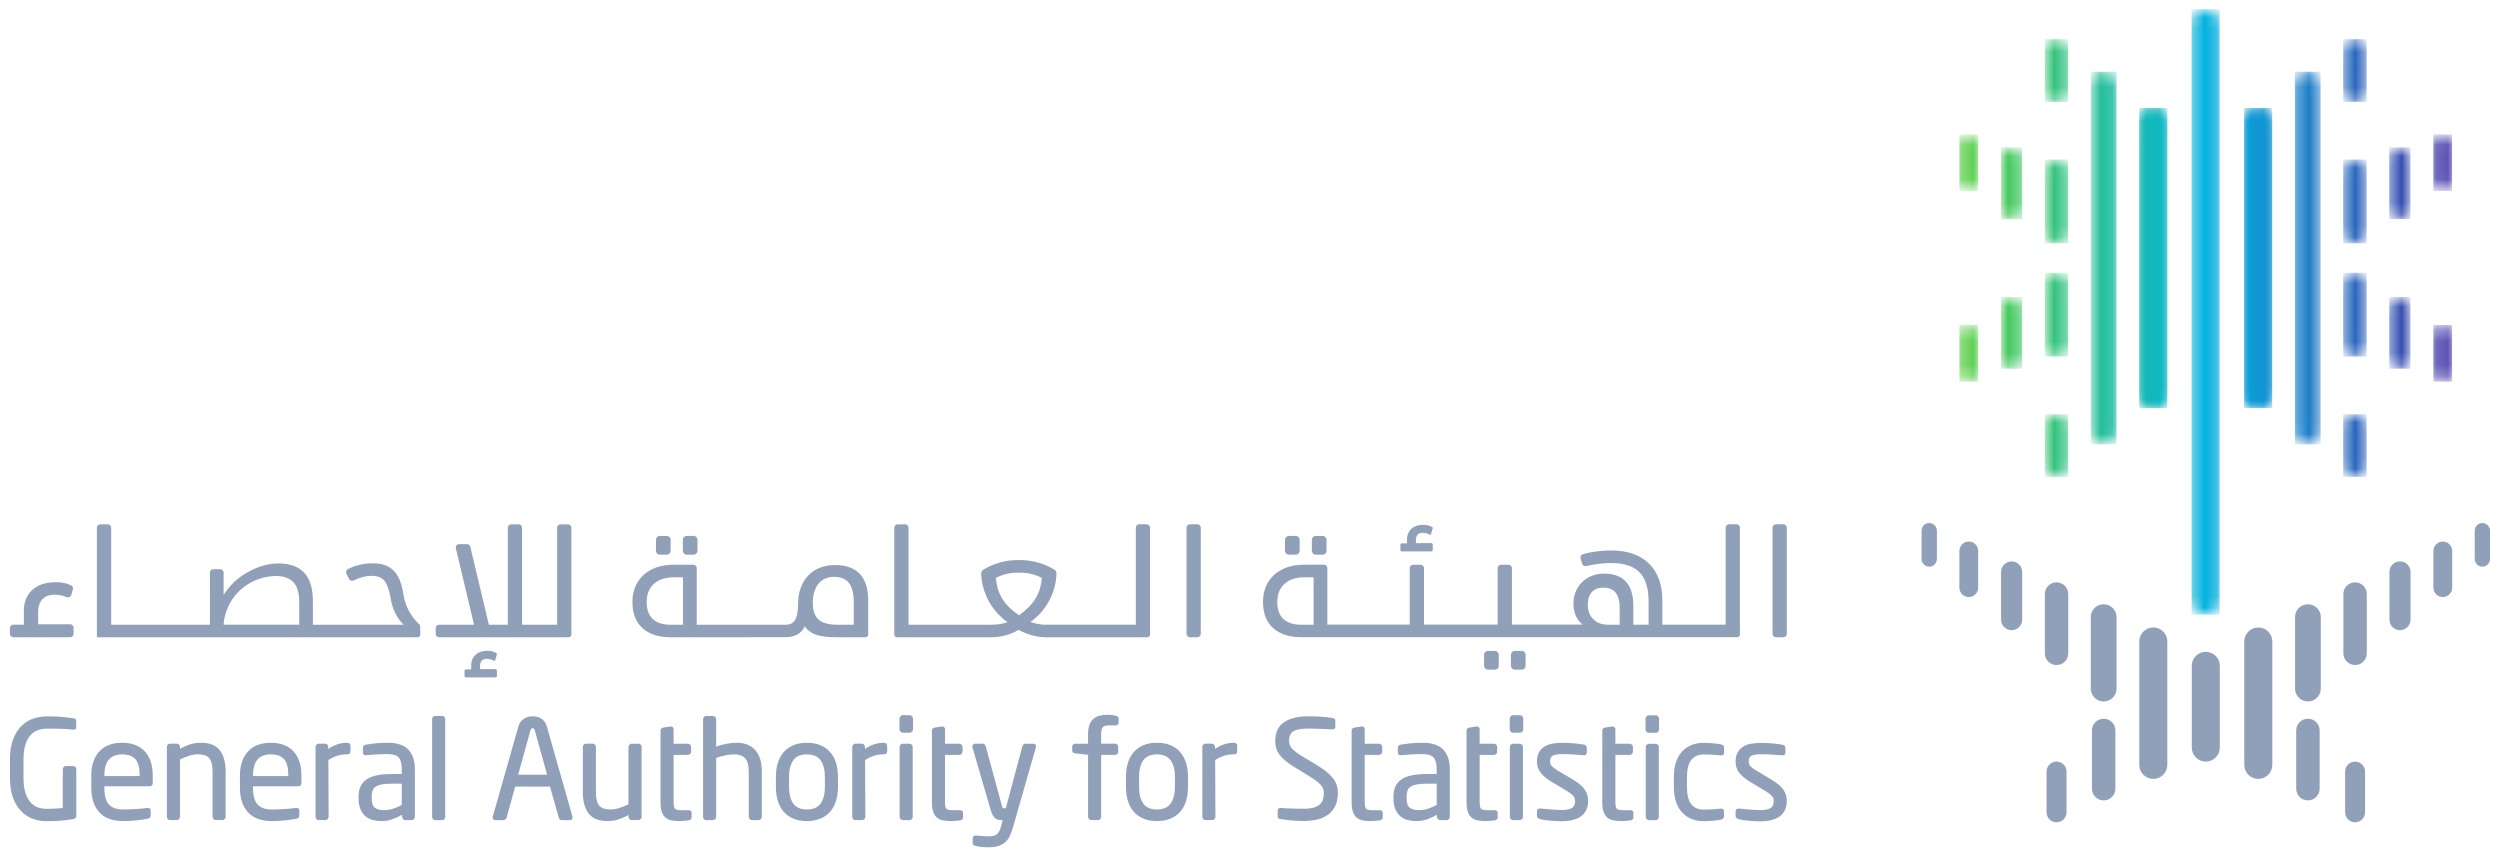 <svg width="216" height="74" viewBox="0 0 216 74" fill="none" xmlns="http://www.w3.org/2000/svg">
<g clip-path="url(#clip0_29_1150)">
<path d="M1.157 55.059H6.063C6.227 55.059 6.357 54.928 6.357 54.764V54.23C6.357 54.066 6.224 53.935 6.063 53.935H3.297V52.885C3.297 52.396 3.425 52.02 3.674 51.765C3.923 51.51 4.272 51.383 4.712 51.383C5.067 51.383 5.419 51.452 5.756 51.592C5.796 51.607 5.835 51.616 5.875 51.616C6.005 51.616 6.117 51.534 6.154 51.413L6.297 50.927C6.339 50.788 6.275 50.639 6.148 50.578C5.762 50.393 5.316 50.299 4.818 50.299C4.241 50.299 3.743 50.399 3.337 50.596C2.93 50.797 2.611 51.085 2.392 51.458C2.174 51.829 2.062 52.251 2.062 52.706L2.065 53.969H1.154C0.99 53.969 0.859 54.099 0.859 54.263V54.767C0.859 54.928 0.993 55.059 1.157 55.059Z" fill="#91A0B9"/>
<path d="M123.644 46.143L123.79 45.648C123.814 45.566 123.738 45.536 123.738 45.536C123.519 45.408 123.261 45.345 122.97 45.345C122.682 45.345 122.433 45.396 122.226 45.496C122.017 45.6 121.853 45.748 121.737 45.94C121.625 46.131 121.567 46.346 121.567 46.577V46.944H121.118C121.048 46.944 120.994 46.999 120.994 47.069V47.515C120.994 47.585 121.048 47.64 121.118 47.64H123.665C123.735 47.64 123.79 47.585 123.79 47.515V47.051C123.79 46.981 123.735 46.926 123.665 46.926H122.332V46.662C122.332 46.453 122.384 46.295 122.487 46.189C122.591 46.082 122.73 46.034 122.918 46.034C123.116 46.034 123.319 46.088 123.504 46.186C123.504 46.186 123.617 46.237 123.644 46.143Z" fill="#91A0B9"/>
<path d="M42.787 57.029L42.933 56.534C42.957 56.452 42.881 56.422 42.881 56.422C42.663 56.294 42.404 56.23 42.113 56.23C41.825 56.23 41.576 56.282 41.369 56.382C41.16 56.485 40.996 56.634 40.88 56.825C40.768 57.016 40.711 57.232 40.711 57.463V57.83H40.261C40.191 57.83 40.137 57.885 40.137 57.954V58.401C40.137 58.47 40.191 58.525 40.261 58.525H42.808C42.878 58.525 42.933 58.47 42.933 58.401V57.939C42.933 57.869 42.878 57.815 42.808 57.815H41.475V57.551C41.475 57.341 41.527 57.183 41.63 57.077C41.734 56.971 41.873 56.922 42.061 56.922C42.259 56.922 42.462 56.977 42.647 57.074C42.647 57.071 42.757 57.123 42.787 57.029Z" fill="#91A0B9"/>
<path d="M34.873 51.446C34.76 50.718 34.593 50.162 34.384 49.798C33.959 49.048 33.251 48.669 32.28 48.669C31.418 48.669 30.665 48.842 30.046 49.182C29.909 49.258 29.857 49.434 29.93 49.573L30.158 50.019C30.206 50.117 30.307 50.177 30.419 50.177C30.465 50.177 30.51 50.168 30.549 50.147C31.105 49.886 31.621 49.752 32.086 49.752C32.605 49.752 32.984 49.895 33.212 50.177C33.452 50.472 33.634 50.985 33.749 51.698C33.959 52.976 34.563 53.665 34.866 53.975H27.034V51.95C27.034 50.836 26.779 50.004 26.278 49.476C25.801 48.975 25.1 48.708 24.195 48.684L24.065 48.681C23.361 48.681 22.641 48.845 21.931 49.172C21.132 49.54 20.124 50.123 19.32 51.401V49.473C19.32 49.309 19.186 49.179 19.025 49.179H18.43C18.267 49.179 18.136 49.309 18.136 49.473V53.975H9.605V45.597C9.605 45.433 9.472 45.302 9.311 45.302H8.664C8.5 45.302 8.37 45.436 8.37 45.597V55.062H36.078C36.208 55.062 36.315 54.955 36.315 54.825L36.299 54.014C35.862 53.617 35.088 52.761 34.873 51.446ZM19.323 53.975C19.338 53.267 19.672 52.326 20.149 51.665C21.16 50.262 22.753 49.764 23.813 49.764C24.496 49.764 25.012 49.947 25.346 50.302C25.683 50.66 25.853 51.231 25.853 51.999V53.972H19.323V53.975Z" fill="#91A0B9"/>
<path d="M37.936 55.058H49.132C49.262 55.058 49.368 54.952 49.368 54.822V45.597C49.368 45.433 49.235 45.302 49.074 45.302H48.431C48.267 45.302 48.136 45.436 48.136 45.597V53.975H45.109V45.597C45.109 45.433 44.979 45.302 44.815 45.302H44.171C44.007 45.302 43.877 45.436 43.877 45.597V53.975H42.237L40.634 47.242C40.601 47.108 40.486 47.017 40.349 47.014H39.672C39.581 47.014 39.496 47.054 39.441 47.127C39.384 47.196 39.365 47.291 39.387 47.379L40.959 53.975H37.942C37.778 53.975 37.647 54.105 37.647 54.269V54.764C37.641 54.928 37.775 55.058 37.936 55.058Z" fill="#91A0B9"/>
<path d="M99.366 54.822V45.593C99.366 45.43 99.233 45.299 99.072 45.299H98.428C98.264 45.299 98.133 45.433 98.133 45.593V53.972H90.353C89.915 53.972 89.469 53.893 89.026 53.738C89.715 53.255 90.265 52.627 90.665 51.871C91.048 51.148 91.254 50.368 91.282 49.558C91.288 49.421 91.218 49.291 91.103 49.221C90.684 48.96 90.195 48.747 89.642 48.593C89.156 48.456 88.616 48.386 88.039 48.386C87.441 48.386 86.889 48.456 86.394 48.599C85.853 48.754 85.371 48.963 84.955 49.221C84.84 49.294 84.773 49.421 84.776 49.558C84.803 50.368 85.013 51.145 85.392 51.871C85.793 52.63 86.345 53.258 87.05 53.753C86.664 53.899 86.181 53.975 85.614 53.975H78.498V45.597C78.498 45.433 78.367 45.302 78.203 45.302H77.56C77.396 45.302 77.265 45.436 77.265 45.597V54.825C77.265 54.955 77.371 55.061 77.502 55.061H85.629C86.476 55.061 87.286 54.846 88 54.421C88.798 54.846 89.606 55.061 90.404 55.061H99.129C99.26 55.058 99.366 54.952 99.366 54.822ZM86.585 51.71C86.272 51.197 86.09 50.596 86.048 49.928C86.631 49.628 87.262 49.476 87.924 49.476H88.133C88.795 49.476 89.427 49.628 90.01 49.928C89.964 50.599 89.785 51.197 89.469 51.71C89.153 52.232 88.662 52.718 88.048 53.155C87.396 52.718 86.904 52.232 86.585 51.71Z" fill="#91A0B9"/>
<path d="M103.452 45.299H102.809C102.645 45.299 102.514 45.433 102.514 45.593V54.764C102.514 54.928 102.645 55.058 102.809 55.058H103.452C103.616 55.058 103.747 54.925 103.747 54.764V45.593C103.747 45.433 103.613 45.299 103.452 45.299Z" fill="#91A0B9"/>
<path d="M150.092 55.058C150.223 55.058 150.329 54.952 150.329 54.822V45.593C150.329 45.43 150.198 45.299 150.035 45.299H149.391C149.227 45.299 149.096 45.433 149.096 45.593V53.972H143.626V51.874C143.626 50.514 143.24 49.446 142.475 48.693C141.71 47.94 140.611 47.56 139.209 47.56C138.325 47.56 137.503 47.67 136.759 47.882C136.683 47.904 136.622 47.952 136.586 48.022C136.546 48.092 136.54 48.177 136.561 48.253L136.698 48.708C136.734 48.832 136.85 48.914 136.98 48.914C137.002 48.914 137.026 48.911 137.047 48.908C137.824 48.729 138.51 48.647 139.206 48.647C140.317 48.647 141.146 48.917 141.662 49.455C142.178 49.989 142.439 50.839 142.439 51.977V53.972H141.121V52.339C141.121 50.493 140.265 49.558 138.574 49.558C138.098 49.558 137.654 49.667 137.254 49.883C136.798 50.129 136.446 50.496 136.206 50.972C136.018 51.352 135.93 51.78 135.945 52.241C135.96 52.648 136.042 53 136.194 53.295C136.334 53.574 136.519 53.798 136.741 53.968H130.632V49.087C130.632 48.923 130.502 48.793 130.338 48.793H129.694C129.53 48.793 129.4 48.923 129.4 49.087V53.968H123.034V49.087C123.034 48.923 122.903 48.793 122.739 48.793H122.096C121.932 48.793 121.801 48.923 121.801 49.087V53.968H114.682V49.078C114.682 48.917 114.552 48.787 114.391 48.787H112.694C111.61 48.787 110.736 49.081 110.092 49.664C109.448 50.25 109.124 51.039 109.124 52.014C109.124 52.988 109.418 53.747 110.001 54.269C110.581 54.791 111.4 55.055 112.439 55.055H150.092V55.058ZM138.529 50.772C139.479 50.772 139.94 51.349 139.94 52.536V53.975H138.929C138.413 53.975 137.988 53.817 137.667 53.504C137.345 53.194 137.184 52.785 137.184 52.284C137.184 51.786 137.302 51.404 137.539 51.152C137.776 50.9 138.107 50.772 138.529 50.772ZM113.495 49.877V53.975H112.408C111.753 53.975 111.243 53.808 110.887 53.483C110.535 53.158 110.356 52.663 110.356 52.011C110.356 51.358 110.563 50.833 110.972 50.453C111.382 50.071 111.974 49.88 112.727 49.88H113.495V49.877Z" fill="#91A0B9"/>
<path d="M154.084 45.299H153.44C153.277 45.299 153.146 45.433 153.146 45.593V54.764C153.146 54.928 153.277 55.058 153.44 55.058H154.084C154.248 55.058 154.379 54.925 154.379 54.764V45.593C154.379 45.433 154.248 45.299 154.084 45.299Z" fill="#91A0B9"/>
<path d="M67.875 55.055C68.695 55.04 69.251 54.724 69.533 54.117C69.961 54.776 70.765 55.058 72.201 55.058H74.776C74.906 55.058 75.013 54.952 75.013 54.822V51.88C75.013 49.849 74.044 48.82 72.138 48.82C70.204 48.82 68.953 50.141 68.953 52.187C68.953 53.759 68.431 53.975 67.866 53.975H60.198V49.087C60.198 48.923 60.064 48.793 59.903 48.793H58.212C57.128 48.793 56.254 49.087 55.611 49.67C54.967 50.256 54.642 51.045 54.642 52.02C54.642 52.994 54.937 53.753 55.516 54.275C56.096 54.797 56.916 55.061 57.954 55.061C67.875 55.058 67.875 55.058 67.875 55.055ZM59.011 49.877V53.975H57.924C57.268 53.975 56.758 53.811 56.403 53.483C56.051 53.158 55.872 52.663 55.872 52.011C55.872 51.358 56.078 50.833 56.488 50.453C56.898 50.071 57.49 49.88 58.243 49.88H59.011V49.877ZM72.047 49.84C73.234 49.84 73.765 50.529 73.765 52.071V53.975H72.356C70.844 53.975 70.228 53.422 70.228 52.071C70.225 50.696 70.923 49.84 72.047 49.84Z" fill="#91A0B9"/>
<path d="M131.485 56.242H130.869C130.781 56.242 130.705 56.276 130.641 56.339C130.577 56.403 130.544 56.482 130.544 56.567V57.532C130.544 57.62 130.577 57.696 130.641 57.76C130.705 57.824 130.781 57.857 130.869 57.857H131.485C131.573 57.857 131.649 57.824 131.713 57.76C131.776 57.696 131.81 57.617 131.81 57.532V56.567C131.81 56.479 131.776 56.403 131.713 56.339C131.649 56.273 131.573 56.242 131.485 56.242Z" fill="#91A0B9"/>
<path d="M129.166 56.242H128.549C128.461 56.242 128.386 56.276 128.322 56.339C128.258 56.403 128.225 56.479 128.225 56.567V57.532C128.225 57.62 128.258 57.696 128.322 57.76C128.386 57.824 128.464 57.857 128.549 57.857H129.166C129.254 57.857 129.33 57.824 129.393 57.76C129.457 57.696 129.491 57.617 129.491 57.532V56.567C129.491 56.479 129.457 56.403 129.393 56.339C129.33 56.273 129.254 56.242 129.166 56.242Z" fill="#91A0B9"/>
<path d="M113.671 47.922H114.287C114.375 47.922 114.451 47.888 114.515 47.824C114.579 47.761 114.612 47.682 114.612 47.597V46.631C114.612 46.543 114.579 46.468 114.515 46.404C114.451 46.34 114.375 46.307 114.287 46.307H113.671C113.583 46.307 113.507 46.34 113.443 46.404C113.38 46.468 113.346 46.543 113.346 46.631V47.597C113.346 47.685 113.38 47.761 113.443 47.824C113.507 47.888 113.583 47.922 113.671 47.922Z" fill="#91A0B9"/>
<path d="M111.349 47.922H111.965C112.053 47.922 112.129 47.888 112.193 47.824C112.256 47.761 112.29 47.685 112.29 47.597V46.631C112.29 46.543 112.256 46.468 112.193 46.404C112.129 46.34 112.05 46.307 111.965 46.307H111.349C111.261 46.307 111.185 46.34 111.121 46.404C111.057 46.468 111.024 46.543 111.024 46.631V47.597C111.024 47.685 111.057 47.761 111.121 47.824C111.185 47.888 111.261 47.922 111.349 47.922Z" fill="#91A0B9"/>
<path d="M59.323 47.922H59.94C60.028 47.922 60.104 47.888 60.167 47.824C60.231 47.761 60.264 47.682 60.264 47.597V46.631C60.264 46.543 60.231 46.468 60.167 46.404C60.104 46.34 60.028 46.307 59.94 46.307H59.323C59.235 46.307 59.159 46.34 59.096 46.404C59.032 46.468 58.998 46.543 58.998 46.631V47.597C58.998 47.685 59.032 47.761 59.096 47.824C59.156 47.888 59.235 47.922 59.323 47.922Z" fill="#91A0B9"/>
<path d="M57.001 47.922H57.617C57.705 47.922 57.781 47.888 57.845 47.824C57.908 47.761 57.942 47.685 57.942 47.597V46.631C57.942 46.543 57.908 46.468 57.845 46.404C57.781 46.34 57.702 46.307 57.617 46.307H57.001C56.913 46.307 56.837 46.34 56.773 46.404C56.709 46.468 56.676 46.543 56.676 46.631V47.597C56.676 47.685 56.709 47.761 56.773 47.824C56.834 47.888 56.913 47.922 57.001 47.922Z" fill="#91A0B9"/>
<path d="M6.321 66.187H5.68C5.604 66.187 5.541 66.217 5.492 66.275C5.446 66.329 5.422 66.396 5.422 66.469V69.814C5.286 69.829 5.106 69.841 4.885 69.857C4.642 69.872 4.338 69.881 3.977 69.881C3.707 69.881 3.452 69.832 3.218 69.738C2.984 69.644 2.778 69.486 2.602 69.274C2.426 69.058 2.286 68.779 2.183 68.445C2.083 68.108 2.031 67.692 2.031 67.21V65.625C2.031 65.106 2.089 64.666 2.201 64.323C2.313 63.98 2.465 63.704 2.653 63.5C2.842 63.297 3.06 63.154 3.303 63.075C3.552 62.993 3.813 62.954 4.083 62.954C4.335 62.954 4.563 62.957 4.763 62.96L5.325 62.972C5.498 62.975 5.665 62.984 5.826 62.996C5.987 63.009 6.154 63.024 6.333 63.039H6.381C6.564 63.039 6.582 62.924 6.582 62.875V62.283C6.582 62.183 6.536 62.137 6.5 62.113C6.454 62.086 6.4 62.068 6.342 62.062C6.108 62.022 5.811 61.983 5.456 61.949C5.097 61.913 4.636 61.895 4.083 61.895C3.701 61.895 3.315 61.952 2.933 62.068C2.547 62.183 2.198 62.389 1.898 62.675C1.594 62.96 1.342 63.349 1.151 63.828C0.959 64.308 0.862 64.915 0.862 65.634V67.222C0.862 67.905 0.956 68.488 1.139 68.961C1.321 69.435 1.564 69.823 1.855 70.115C2.146 70.406 2.483 70.622 2.854 70.752C3.224 70.883 3.601 70.95 3.977 70.95C4.533 70.95 5 70.931 5.361 70.895C5.723 70.858 6.054 70.816 6.342 70.767C6.506 70.74 6.594 70.634 6.594 70.458V66.472C6.594 66.399 6.567 66.332 6.518 66.275C6.46 66.214 6.397 66.187 6.321 66.187Z" fill="#91A0B9"/>
<path d="M12.532 64.939C12.31 64.693 12.034 64.502 11.706 64.371C11.378 64.241 10.993 64.174 10.556 64.174C9.697 64.174 9.029 64.429 8.573 64.936C8.118 65.44 7.887 66.132 7.887 66.991V68.056C7.887 68.612 7.966 69.079 8.121 69.447C8.276 69.814 8.485 70.115 8.737 70.333C8.989 70.555 9.284 70.713 9.615 70.804C9.939 70.895 10.279 70.94 10.623 70.94C11.023 70.94 11.397 70.922 11.734 70.889C12.074 70.852 12.417 70.801 12.748 70.74C12.857 70.722 12.927 70.685 12.966 70.634C13.003 70.582 13.021 70.512 13.021 70.424V70.02C13.021 69.942 12.993 69.884 12.939 69.85C12.893 69.823 12.842 69.808 12.784 69.808H12.717C12.444 69.847 12.107 69.878 11.722 69.902C11.336 69.926 10.966 69.939 10.616 69.939C10.085 69.939 9.684 69.796 9.417 69.514C9.15 69.231 9.017 68.743 9.017 68.053V67.932H12.927C13.027 67.932 13.197 67.893 13.197 67.626V66.985C13.197 66.563 13.139 66.174 13.03 65.828C12.921 65.485 12.754 65.185 12.532 64.939ZM9.02 66.991C9.02 66.366 9.153 65.901 9.417 65.613C9.678 65.325 10.064 65.179 10.562 65.179C11.066 65.179 11.448 65.319 11.694 65.592C11.943 65.865 12.068 66.338 12.068 66.994V67.055H9.02V66.991Z" fill="#91A0B9"/>
<path d="M17.39 64.174C17.031 64.174 16.706 64.223 16.415 64.314C16.151 64.399 15.86 64.526 15.55 64.693V64.541C15.55 64.466 15.523 64.399 15.474 64.341C15.422 64.283 15.356 64.253 15.28 64.253H14.688C14.612 64.253 14.548 64.28 14.493 64.338C14.442 64.393 14.418 64.459 14.418 64.535V70.573C14.418 70.649 14.445 70.716 14.493 70.77C14.545 70.828 14.612 70.855 14.688 70.855H15.268C15.343 70.855 15.41 70.828 15.465 70.77C15.52 70.716 15.55 70.649 15.55 70.573V65.616C15.817 65.489 16.081 65.382 16.336 65.3C16.6 65.215 16.858 65.173 17.104 65.173C17.32 65.173 17.511 65.197 17.672 65.249C17.83 65.297 17.96 65.379 18.061 65.489C18.161 65.601 18.237 65.756 18.288 65.947C18.337 66.141 18.364 66.39 18.364 66.684V70.573C18.364 70.649 18.391 70.716 18.449 70.77C18.504 70.825 18.57 70.855 18.646 70.855H19.214C19.29 70.855 19.357 70.828 19.411 70.77C19.466 70.716 19.496 70.649 19.496 70.573V66.678C19.496 65.883 19.329 65.261 18.995 64.827C18.659 64.393 18.121 64.174 17.39 64.174Z" fill="#91A0B9"/>
<path d="M25.376 64.939C25.155 64.693 24.875 64.502 24.55 64.371C24.223 64.241 23.837 64.174 23.4 64.174C22.541 64.174 21.873 64.429 21.418 64.936C20.962 65.44 20.731 66.132 20.731 66.991V68.056C20.731 68.612 20.81 69.082 20.965 69.447C21.123 69.817 21.329 70.115 21.581 70.333C21.834 70.555 22.128 70.713 22.456 70.804C22.781 70.895 23.121 70.94 23.464 70.94C23.864 70.94 24.238 70.922 24.575 70.889C24.915 70.852 25.258 70.801 25.589 70.74C25.698 70.722 25.768 70.685 25.807 70.634C25.844 70.582 25.865 70.512 25.865 70.424V70.02C25.865 69.92 25.823 69.875 25.783 69.85C25.738 69.823 25.686 69.808 25.628 69.808H25.561C25.288 69.847 24.951 69.878 24.566 69.902C24.18 69.926 23.81 69.939 23.461 69.939C22.932 69.939 22.529 69.796 22.262 69.514C21.994 69.231 21.861 68.74 21.861 68.053V67.932H25.774C25.874 67.932 26.044 67.893 26.044 67.626V66.985C26.044 66.563 25.989 66.171 25.877 65.828C25.765 65.485 25.598 65.185 25.376 64.939ZM21.864 66.991C21.864 66.366 21.997 65.901 22.262 65.613C22.523 65.325 22.908 65.179 23.406 65.179C23.91 65.179 24.293 65.319 24.538 65.592C24.787 65.865 24.912 66.338 24.912 66.994V67.055H21.864V66.991Z" fill="#91A0B9"/>
<path d="M29.985 64.174C29.712 64.174 29.435 64.22 29.159 64.308C28.904 64.39 28.637 64.523 28.361 64.708V64.541C28.361 64.466 28.333 64.399 28.285 64.341C28.233 64.283 28.166 64.253 28.09 64.253H27.535C27.459 64.253 27.395 64.283 27.341 64.338C27.289 64.393 27.262 64.459 27.262 64.535V70.573C27.262 70.649 27.289 70.713 27.338 70.77C27.389 70.828 27.456 70.855 27.532 70.855H28.112C28.188 70.855 28.254 70.828 28.309 70.77C28.364 70.716 28.394 70.649 28.394 70.573L28.373 65.662C28.667 65.482 28.947 65.355 29.199 65.282C29.451 65.209 29.715 65.173 29.985 65.173C30.24 65.173 30.279 65.015 30.279 64.924V64.432C30.279 64.265 30.176 64.174 29.985 64.174Z" fill="#91A0B9"/>
<path d="M33.489 64.174C33.091 64.174 32.742 64.189 32.447 64.223C32.159 64.253 31.892 64.289 31.646 64.329C31.406 64.362 31.357 64.496 31.357 64.599V65.015C31.357 65.112 31.388 65.176 31.445 65.209C31.497 65.237 31.552 65.249 31.615 65.249H31.679C31.916 65.224 32.18 65.203 32.472 65.185C32.766 65.167 33.106 65.154 33.489 65.154C33.938 65.154 34.257 65.249 34.439 65.437C34.618 65.625 34.712 65.965 34.712 66.448V66.876H33.88C33.349 66.876 32.897 66.915 32.532 66.994C32.165 67.073 31.861 67.198 31.634 67.364C31.403 67.531 31.233 67.741 31.133 67.987C31.033 68.23 30.981 68.518 30.981 68.84V68.982C30.981 69.359 31.036 69.674 31.145 69.923C31.254 70.172 31.403 70.379 31.585 70.531C31.767 70.685 31.98 70.791 32.22 70.852C32.456 70.913 32.705 70.943 32.96 70.943C33.297 70.943 33.619 70.886 33.923 70.776C34.202 70.673 34.475 70.549 34.739 70.397V70.579C34.739 70.655 34.767 70.722 34.824 70.776C34.879 70.834 34.946 70.861 35.022 70.861H35.565C35.641 70.861 35.708 70.834 35.762 70.776C35.817 70.722 35.847 70.655 35.847 70.579V66.448C35.847 65.746 35.662 65.185 35.298 64.784C34.925 64.377 34.317 64.174 33.489 64.174ZM32.113 68.825C32.113 68.618 32.141 68.442 32.192 68.302C32.244 68.163 32.332 68.053 32.459 67.969C32.587 67.88 32.769 67.817 33 67.774C33.237 67.732 33.531 67.71 33.88 67.71H34.712V69.544C34.439 69.693 34.181 69.808 33.938 69.881C33.692 69.957 33.431 69.996 33.158 69.996C32.821 69.996 32.56 69.926 32.38 69.787C32.204 69.65 32.113 69.374 32.113 68.964V68.825Z" fill="#91A0B9"/>
<path d="M38.209 61.864H37.593C37.517 61.864 37.453 61.891 37.405 61.943C37.356 61.995 37.335 62.058 37.335 62.134V70.576C37.335 70.652 37.359 70.716 37.405 70.77C37.453 70.828 37.517 70.858 37.593 70.858H38.209C38.285 70.858 38.349 70.828 38.398 70.77C38.443 70.716 38.467 70.649 38.467 70.576V62.134C38.467 62.058 38.443 61.995 38.398 61.943C38.349 61.891 38.285 61.864 38.209 61.864Z" fill="#91A0B9"/>
<path d="M47.262 62.811C47.213 62.623 47.14 62.468 47.046 62.35C46.952 62.231 46.846 62.134 46.731 62.068C46.615 61.998 46.494 61.949 46.372 61.925C46.254 61.901 46.136 61.888 46.02 61.888C45.908 61.888 45.786 61.904 45.662 61.931C45.535 61.958 45.413 62.01 45.301 62.08C45.185 62.15 45.082 62.244 44.988 62.362C44.894 62.48 44.821 62.635 44.773 62.823L42.584 70.522C42.572 70.546 42.565 70.576 42.565 70.625C42.565 70.776 42.654 70.858 42.811 70.858H43.51C43.567 70.858 43.622 70.837 43.67 70.795C43.716 70.755 43.749 70.707 43.768 70.649L44.517 67.96H47.517L48.279 70.652C48.297 70.704 48.324 70.752 48.358 70.792C48.397 70.837 48.452 70.861 48.522 70.861H49.22C49.378 70.861 49.466 70.779 49.466 70.628C49.466 70.579 49.46 70.549 49.454 70.534L47.262 62.811ZM44.769 66.933L45.832 63.097C45.877 62.936 45.962 62.917 46.023 62.917C46.081 62.917 46.16 62.936 46.205 63.097L47.268 66.933H44.769Z" fill="#91A0B9"/>
<path d="M55.161 64.256H54.581C54.505 64.256 54.439 64.283 54.384 64.341C54.329 64.396 54.299 64.462 54.299 64.538V69.495C54.032 69.623 53.768 69.729 53.513 69.811C53.249 69.896 52.991 69.939 52.745 69.939C52.52 69.939 52.329 69.914 52.174 69.863C52.022 69.814 51.892 69.732 51.791 69.623C51.691 69.51 51.615 69.356 51.564 69.164C51.515 68.967 51.488 68.718 51.488 68.424V64.535C51.488 64.459 51.461 64.396 51.403 64.338C51.345 64.283 51.281 64.253 51.206 64.253H50.638C50.562 64.253 50.495 64.28 50.441 64.338C50.383 64.396 50.355 64.459 50.355 64.535V68.43C50.355 69.225 50.526 69.847 50.856 70.281C51.19 70.719 51.731 70.937 52.462 70.937C52.821 70.937 53.148 70.892 53.437 70.797C53.704 70.713 53.995 70.582 54.302 70.418V70.57C54.302 70.646 54.329 70.713 54.378 70.767C54.43 70.825 54.493 70.855 54.572 70.855H55.164C55.24 70.855 55.304 70.828 55.358 70.77C55.41 70.713 55.434 70.649 55.434 70.573V64.535C55.434 64.462 55.407 64.396 55.358 64.338C55.301 64.286 55.237 64.256 55.161 64.256Z" fill="#91A0B9"/>
<path d="M59.457 69.999H58.795C58.571 69.999 58.416 69.96 58.328 69.881C58.27 69.829 58.2 69.684 58.2 69.301V65.224H59.433C59.509 65.224 59.575 65.197 59.63 65.139C59.685 65.085 59.715 65.018 59.715 64.942V64.538C59.715 64.463 59.688 64.396 59.63 64.341C59.575 64.283 59.509 64.256 59.433 64.256H58.2V63.011C58.2 62.936 58.179 62.875 58.133 62.832C58.091 62.79 58.039 62.766 57.939 62.766L57.32 62.86C57.156 62.887 57.068 62.984 57.068 63.142V69.31C57.068 69.638 57.101 69.908 57.171 70.118C57.241 70.33 57.344 70.5 57.481 70.622C57.614 70.743 57.79 70.831 58 70.874C58.203 70.919 58.449 70.94 58.725 70.94C58.838 70.94 58.965 70.934 59.108 70.922C59.251 70.91 59.381 70.895 59.503 70.88C59.709 70.843 59.755 70.725 59.755 70.631V70.209C59.752 70.115 59.703 69.999 59.457 69.999Z" fill="#91A0B9"/>
<path d="M65.216 64.766C65.022 64.566 64.791 64.414 64.524 64.317C64.26 64.22 63.962 64.171 63.643 64.171C63.391 64.171 63.091 64.201 62.754 64.262C62.444 64.317 62.15 64.402 61.877 64.517V62.146C61.877 62.074 61.852 62.007 61.801 61.949C61.749 61.891 61.682 61.864 61.606 61.864H61.014C60.938 61.864 60.875 61.894 60.82 61.949C60.768 62.004 60.744 62.07 60.744 62.146V70.576C60.744 70.652 60.772 70.716 60.82 70.773C60.872 70.831 60.938 70.858 61.014 70.858H61.594C61.67 70.858 61.737 70.831 61.791 70.773C61.849 70.719 61.877 70.652 61.877 70.576V65.492C61.995 65.443 62.122 65.397 62.265 65.358C62.417 65.315 62.569 65.279 62.717 65.252C62.866 65.224 63.003 65.203 63.133 65.194C63.261 65.182 63.373 65.176 63.467 65.176C63.841 65.176 64.141 65.282 64.36 65.495C64.578 65.704 64.691 66.105 64.691 66.681V70.576C64.691 70.652 64.718 70.719 64.776 70.773C64.83 70.831 64.897 70.858 64.973 70.858H65.541C65.617 70.858 65.683 70.831 65.738 70.773C65.793 70.719 65.823 70.652 65.823 70.576V66.681C65.823 66.244 65.772 65.865 65.668 65.549C65.559 65.23 65.407 64.969 65.216 64.766Z" fill="#91A0B9"/>
<path d="M71.725 64.981C71.5 64.727 71.215 64.523 70.878 64.383C70.541 64.244 70.149 64.174 69.712 64.174C69.275 64.174 68.883 64.244 68.552 64.383C68.219 64.523 67.936 64.727 67.712 64.981C67.487 65.237 67.317 65.549 67.205 65.91C67.092 66.269 67.038 66.669 67.038 67.109V68.008C67.038 68.445 67.095 68.849 67.205 69.204C67.317 69.565 67.487 69.878 67.712 70.133C67.936 70.391 68.219 70.591 68.552 70.731C68.883 70.87 69.275 70.94 69.712 70.94C70.149 70.94 70.541 70.87 70.878 70.731C71.215 70.591 71.5 70.388 71.725 70.133C71.95 69.878 72.12 69.565 72.232 69.204C72.344 68.846 72.399 68.445 72.399 68.008V67.109C72.399 66.672 72.341 66.269 72.232 65.913C72.123 65.552 71.95 65.24 71.725 64.981ZM69.715 69.939C69.172 69.939 68.777 69.766 68.537 69.425C68.294 69.079 68.173 68.603 68.173 68.008V67.109C68.173 66.505 68.297 66.026 68.543 65.686C68.786 65.349 69.181 65.179 69.715 65.179C70.259 65.179 70.656 65.352 70.899 65.692C71.145 66.038 71.27 66.514 71.27 67.109V68.008C71.27 68.612 71.142 69.089 70.893 69.432C70.647 69.769 70.249 69.939 69.715 69.939Z" fill="#91A0B9"/>
<path d="M76.357 64.174C76.084 64.174 75.808 64.22 75.532 64.308C75.277 64.39 75.01 64.523 74.733 64.708V64.541C74.733 64.466 74.706 64.399 74.657 64.341C74.606 64.283 74.539 64.253 74.463 64.253H73.907C73.832 64.253 73.768 64.283 73.713 64.338C73.662 64.393 73.634 64.459 73.634 64.535V70.573C73.634 70.649 73.662 70.713 73.71 70.77C73.762 70.828 73.829 70.855 73.904 70.855H74.484C74.56 70.855 74.627 70.828 74.682 70.77C74.736 70.716 74.767 70.649 74.767 70.573L74.745 65.662C75.04 65.482 75.319 65.355 75.571 65.282C75.823 65.209 76.087 65.173 76.357 65.173C76.612 65.173 76.652 65.015 76.652 64.924V64.432C76.652 64.265 76.549 64.174 76.357 64.174Z" fill="#91A0B9"/>
<path d="M78.577 64.256H78.009C77.933 64.256 77.866 64.283 77.812 64.341C77.754 64.396 77.727 64.463 77.727 64.538V70.576C77.727 70.652 77.754 70.719 77.812 70.773C77.869 70.828 77.936 70.858 78.009 70.858H78.577C78.653 70.858 78.719 70.831 78.774 70.773C78.829 70.719 78.859 70.652 78.859 70.576V64.538C78.859 64.463 78.832 64.396 78.774 64.341C78.719 64.287 78.653 64.256 78.577 64.256Z" fill="#91A0B9"/>
<path d="M78.601 61.794H77.997C77.921 61.794 77.854 61.822 77.799 61.879C77.745 61.934 77.714 62.001 77.714 62.077V63.024C77.714 63.099 77.742 63.166 77.799 63.221C77.854 63.276 77.921 63.306 77.997 63.306H78.601C78.677 63.306 78.743 63.279 78.798 63.221C78.856 63.163 78.883 63.096 78.883 63.024V62.077C78.883 62.001 78.856 61.934 78.798 61.879C78.74 61.822 78.674 61.794 78.601 61.794Z" fill="#91A0B9"/>
<path d="M82.906 69.999H82.244C82.019 69.999 81.865 69.96 81.776 69.881C81.719 69.826 81.649 69.684 81.649 69.301V65.224H82.882C82.957 65.224 83.024 65.197 83.079 65.139C83.136 65.085 83.164 65.018 83.164 64.942V64.538C83.164 64.463 83.136 64.396 83.079 64.341C83.024 64.283 82.957 64.256 82.882 64.256H81.649V63.011C81.649 62.936 81.628 62.875 81.582 62.832C81.54 62.79 81.488 62.766 81.388 62.766L80.769 62.86C80.605 62.887 80.517 62.984 80.517 63.142V69.31C80.517 69.638 80.55 69.908 80.62 70.118C80.69 70.33 80.793 70.5 80.93 70.622C81.066 70.743 81.239 70.831 81.449 70.874C81.652 70.919 81.898 70.94 82.174 70.94C82.287 70.94 82.414 70.934 82.557 70.922C82.699 70.91 82.83 70.895 82.951 70.88C83.158 70.843 83.203 70.725 83.203 70.631V70.209C83.2 70.115 83.152 69.999 82.906 69.999Z" fill="#91A0B9"/>
<path d="M89.269 64.256H88.607C88.54 64.256 88.483 64.277 88.434 64.32C88.388 64.359 88.358 64.408 88.337 64.465L86.901 69.841H86.746C86.716 69.841 86.685 69.829 86.652 69.808C86.634 69.796 86.6 69.756 86.564 69.614L85.164 64.472C85.146 64.42 85.119 64.371 85.079 64.326C85.037 64.277 84.982 64.253 84.921 64.253H84.269C84.102 64.253 84.011 64.341 84.011 64.499C84.011 64.547 84.017 64.578 84.026 64.596L85.602 70.008C85.656 70.19 85.72 70.342 85.784 70.454C85.847 70.57 85.923 70.658 86.002 70.719C86.081 70.779 86.169 70.816 86.257 70.834C86.342 70.849 86.43 70.858 86.521 70.858H86.631L86.524 71.289C86.479 71.49 86.421 71.657 86.357 71.781C86.294 71.906 86.218 72.003 86.133 72.076C86.048 72.145 85.948 72.194 85.826 72.221C85.705 72.249 85.559 72.261 85.398 72.261C85.264 72.261 85.091 72.251 84.876 72.236C84.66 72.221 84.484 72.206 84.311 72.188C84.075 72.188 84.041 72.337 84.041 72.425V72.862C84.041 72.962 84.093 73.01 84.138 73.032C84.19 73.056 84.254 73.077 84.326 73.095C84.454 73.129 84.609 73.153 84.8 73.174C84.988 73.196 85.164 73.205 85.331 73.205C85.674 73.205 85.966 73.171 86.203 73.108C86.439 73.044 86.649 72.938 86.819 72.798C86.989 72.655 87.129 72.47 87.238 72.242C87.344 72.021 87.447 71.745 87.541 71.417L89.493 64.605C89.506 64.581 89.509 64.55 89.509 64.502C89.506 64.344 89.421 64.256 89.269 64.256Z" fill="#91A0B9"/>
<path d="M96.388 61.831C96.309 61.816 96.215 61.797 96.112 61.782C96.009 61.767 95.875 61.758 95.714 61.758C95.453 61.758 95.213 61.785 95.004 61.837C94.791 61.888 94.609 61.982 94.463 62.113C94.315 62.243 94.202 62.423 94.123 62.641C94.047 62.857 94.008 63.13 94.008 63.449V64.256H92.906C92.83 64.256 92.766 64.28 92.715 64.326C92.66 64.374 92.636 64.438 92.636 64.514V64.833C92.636 64.939 92.681 65.07 92.9 65.091L94.008 65.215V70.573C94.008 70.649 94.035 70.716 94.093 70.77C94.148 70.825 94.214 70.855 94.29 70.855H94.87C94.946 70.855 95.013 70.825 95.064 70.77C95.116 70.716 95.14 70.649 95.14 70.573V65.218H96.34C96.513 65.218 96.61 65.13 96.61 64.972V64.511C96.61 64.435 96.582 64.371 96.531 64.323C96.479 64.274 96.415 64.253 96.34 64.253H95.14V63.446C95.14 63.136 95.189 62.926 95.283 62.826C95.377 62.726 95.556 62.675 95.817 62.675H96.385C96.61 62.675 96.643 62.535 96.643 62.453V62.061C96.649 61.955 96.561 61.876 96.388 61.831Z" fill="#91A0B9"/>
<path d="M101.968 64.981C101.746 64.727 101.461 64.523 101.124 64.383C100.787 64.244 100.395 64.174 99.958 64.174C99.521 64.174 99.129 64.244 98.799 64.383C98.465 64.523 98.182 64.727 97.958 64.981C97.733 65.237 97.563 65.549 97.451 65.91C97.338 66.269 97.284 66.672 97.284 67.106V68.005C97.284 68.439 97.341 68.843 97.451 69.204C97.563 69.565 97.733 69.878 97.958 70.133C98.182 70.388 98.465 70.591 98.799 70.731C99.129 70.87 99.521 70.94 99.958 70.94C100.395 70.94 100.79 70.87 101.124 70.731C101.461 70.591 101.746 70.388 101.968 70.133C102.193 69.878 102.363 69.565 102.475 69.204C102.587 68.846 102.642 68.442 102.642 68.008V67.109C102.642 66.672 102.584 66.272 102.475 65.913C102.363 65.552 102.193 65.24 101.968 64.981ZM99.955 69.939C99.412 69.939 99.017 69.766 98.78 69.425C98.537 69.079 98.416 68.603 98.416 68.008V67.109C98.416 66.505 98.54 66.026 98.786 65.686C99.029 65.349 99.424 65.179 99.958 65.179C100.502 65.179 100.899 65.352 101.142 65.692C101.388 66.038 101.513 66.514 101.513 67.109V68.008C101.513 68.612 101.385 69.089 101.136 69.432C100.887 69.769 100.493 69.939 99.955 69.939Z" fill="#91A0B9"/>
<path d="M106.6 64.174C106.327 64.174 106.051 64.22 105.775 64.308C105.52 64.39 105.253 64.523 104.976 64.708V64.541C104.976 64.466 104.952 64.399 104.9 64.341C104.849 64.283 104.782 64.253 104.706 64.253H104.151C104.075 64.253 104.011 64.28 103.956 64.338C103.905 64.393 103.88 64.459 103.88 64.535V70.573C103.88 70.649 103.908 70.716 103.956 70.77C104.008 70.828 104.075 70.855 104.151 70.855H104.73C104.806 70.855 104.873 70.828 104.928 70.77C104.982 70.716 105.013 70.649 105.013 70.573L104.991 65.662C105.286 65.482 105.565 65.355 105.814 65.282C106.066 65.209 106.33 65.173 106.6 65.173C106.856 65.173 106.895 65.015 106.895 64.924V64.432C106.895 64.265 106.789 64.174 106.6 64.174Z" fill="#91A0B9"/>
<path d="M115.18 67.246C115.031 67.055 114.834 66.861 114.594 66.669C114.357 66.478 114.066 66.278 113.726 66.075L112.639 65.422C112.195 65.158 111.868 64.921 111.667 64.718C111.473 64.523 111.373 64.29 111.373 64.029C111.373 63.613 111.503 63.327 111.758 63.179C112.022 63.024 112.463 62.948 113.067 62.948C113.413 62.948 113.774 62.957 114.148 62.972C114.524 62.987 114.84 63.003 115.128 63.021C115.286 63.021 115.374 62.939 115.374 62.787V62.277C115.374 62.183 115.332 62.068 115.134 62.031C115.025 62.016 114.885 61.998 114.718 61.977C114.551 61.958 114.375 61.94 114.19 61.928C114.005 61.916 113.814 61.907 113.619 61.898C113.425 61.892 113.24 61.886 113.067 61.886C112.153 61.886 111.437 62.059 110.939 62.401C110.435 62.748 110.18 63.294 110.18 64.025C110.18 64.508 110.319 64.927 110.599 65.267C110.872 65.604 111.288 65.944 111.837 66.278L112.985 66.976C113.252 67.143 113.477 67.289 113.656 67.419C113.835 67.547 113.981 67.671 114.087 67.787C114.193 67.902 114.269 68.017 114.314 68.133C114.36 68.248 114.381 68.382 114.381 68.524C114.381 68.725 114.354 68.91 114.299 69.08C114.248 69.244 114.157 69.386 114.029 69.505C113.902 69.62 113.723 69.714 113.498 69.778C113.27 69.842 112.979 69.875 112.627 69.875C112.493 69.875 112.341 69.872 112.171 69.869L111.649 69.857C111.473 69.854 111.3 69.848 111.13 69.839C110.963 69.832 110.811 69.82 110.638 69.802C110.574 69.802 110.517 69.82 110.468 69.86C110.416 69.899 110.392 69.96 110.392 70.039V70.513C110.392 70.585 110.407 70.643 110.438 70.683C110.468 70.725 110.538 70.752 110.656 70.77C110.917 70.81 111.206 70.849 111.522 70.883C111.837 70.916 112.211 70.934 112.627 70.934C113.212 70.934 113.704 70.865 114.087 70.725C114.469 70.585 114.776 70.397 114.998 70.169C115.219 69.942 115.374 69.678 115.465 69.386C115.553 69.098 115.596 68.806 115.596 68.521C115.596 68.281 115.562 68.054 115.498 67.844C115.441 67.644 115.332 67.441 115.18 67.246Z" fill="#91A0B9"/>
<path d="M119.169 69.999H118.507C118.283 69.999 118.128 69.96 118.04 69.881C117.982 69.829 117.912 69.684 117.912 69.301V65.224H119.145C119.221 65.224 119.287 65.197 119.342 65.139C119.397 65.085 119.427 65.018 119.427 64.942V64.538C119.427 64.463 119.4 64.396 119.342 64.341C119.287 64.283 119.221 64.256 119.145 64.256H117.912V63.011C117.912 62.936 117.891 62.875 117.845 62.832C117.803 62.79 117.751 62.766 117.651 62.766L117.032 62.86C116.868 62.887 116.78 62.984 116.78 63.142V69.31C116.78 69.638 116.813 69.908 116.883 70.118C116.953 70.33 117.056 70.5 117.193 70.622C117.326 70.743 117.502 70.831 117.712 70.874C117.915 70.919 118.161 70.94 118.437 70.94C118.55 70.94 118.677 70.934 118.82 70.922C118.963 70.91 119.093 70.895 119.215 70.88C119.421 70.843 119.466 70.725 119.466 70.631V70.209C119.463 70.115 119.412 69.999 119.169 69.999Z" fill="#91A0B9"/>
<path d="M122.906 64.174C122.508 64.174 122.159 64.189 121.865 64.223C121.576 64.253 121.309 64.289 121.063 64.329C120.827 64.362 120.775 64.496 120.775 64.599V65.015C120.775 65.112 120.805 65.176 120.863 65.209C120.915 65.237 120.969 65.249 121.033 65.249H121.097C121.334 65.224 121.598 65.203 121.889 65.185C122.184 65.167 122.524 65.154 122.903 65.154C123.352 65.154 123.671 65.249 123.853 65.437C124.032 65.625 124.127 65.965 124.127 66.448V66.876H123.295C122.767 66.876 122.311 66.915 121.947 66.994C121.579 67.073 121.276 67.198 121.048 67.364C120.817 67.531 120.651 67.741 120.547 67.987C120.447 68.233 120.396 68.518 120.396 68.84V68.982C120.396 69.359 120.45 69.674 120.559 69.923C120.669 70.172 120.814 70.379 121 70.531C121.182 70.685 121.394 70.795 121.634 70.852C121.871 70.913 122.12 70.943 122.375 70.943C122.709 70.943 123.034 70.886 123.337 70.776C123.617 70.673 123.89 70.549 124.154 70.397V70.579C124.154 70.655 124.181 70.722 124.239 70.776C124.297 70.831 124.363 70.861 124.436 70.861H124.983C125.059 70.861 125.125 70.834 125.18 70.776C125.235 70.722 125.265 70.655 125.265 70.579V66.448C125.265 65.746 125.08 65.185 124.716 64.784C124.342 64.377 123.735 64.174 122.906 64.174ZM121.531 68.825C121.531 68.618 121.558 68.442 121.61 68.302C121.661 68.166 121.749 68.053 121.877 67.969C122.005 67.88 122.187 67.817 122.417 67.774C122.654 67.732 122.949 67.71 123.298 67.71H124.13V69.544C123.856 69.693 123.598 69.808 123.355 69.881C123.11 69.957 122.848 69.996 122.575 69.996C122.241 69.996 121.977 69.926 121.798 69.787C121.622 69.65 121.531 69.374 121.531 68.964V68.825Z" fill="#91A0B9"/>
<path d="M129.099 69.999H128.437C128.213 69.999 128.058 69.96 127.97 69.881C127.912 69.826 127.842 69.684 127.842 69.301V65.224H129.075C129.151 65.224 129.218 65.197 129.272 65.139C129.33 65.085 129.357 65.018 129.357 64.942V64.538C129.357 64.463 129.33 64.396 129.272 64.341C129.218 64.283 129.151 64.256 129.075 64.256H127.842V63.011C127.842 62.936 127.821 62.875 127.776 62.832C127.733 62.79 127.681 62.766 127.581 62.766L126.962 62.86C126.798 62.887 126.71 62.984 126.71 63.142V69.31C126.71 69.638 126.743 69.908 126.813 70.118C126.883 70.33 126.986 70.5 127.123 70.622C127.259 70.743 127.432 70.831 127.642 70.874C127.845 70.919 128.091 70.94 128.368 70.94C128.48 70.94 128.607 70.934 128.75 70.922C128.893 70.91 129.023 70.895 129.145 70.88C129.351 70.843 129.397 70.725 129.397 70.631V70.209C129.394 70.115 129.342 69.999 129.099 69.999Z" fill="#91A0B9"/>
<path d="M131.324 61.794H130.72C130.644 61.794 130.578 61.822 130.523 61.879C130.468 61.934 130.438 62.001 130.438 62.077V63.024C130.438 63.099 130.465 63.166 130.523 63.221C130.581 63.276 130.647 63.306 130.72 63.306H131.324C131.4 63.306 131.467 63.279 131.522 63.221C131.576 63.163 131.607 63.096 131.607 63.024V62.077C131.607 62.001 131.579 61.934 131.522 61.879C131.464 61.822 131.397 61.794 131.324 61.794Z" fill="#91A0B9"/>
<path d="M131.3 64.256H130.733C130.657 64.256 130.59 64.283 130.535 64.341C130.478 64.399 130.45 64.463 130.45 64.538V70.576C130.45 70.652 130.478 70.719 130.535 70.773C130.593 70.828 130.66 70.858 130.733 70.858H131.3C131.376 70.858 131.443 70.831 131.498 70.773C131.552 70.719 131.583 70.652 131.583 70.576V64.538C131.583 64.463 131.555 64.396 131.498 64.341C131.443 64.287 131.376 64.256 131.3 64.256Z" fill="#91A0B9"/>
<path d="M135.893 67.352L134.721 66.654C134.451 66.499 134.248 66.357 134.114 66.229C133.99 66.108 133.926 65.965 133.926 65.795C133.926 65.513 134.014 65.343 134.199 65.27C134.396 65.194 134.657 65.155 134.982 65.155C135.31 65.155 135.647 65.167 135.99 65.191C136.333 65.215 136.606 65.234 136.852 65.252C137.01 65.252 137.098 65.164 137.098 65.006V64.614C137.098 64.505 137.053 64.368 136.834 64.332C136.555 64.284 136.257 64.247 135.948 64.22C135.638 64.192 135.313 64.177 134.979 64.177C134.673 64.177 134.381 64.201 134.12 64.25C133.856 64.299 133.622 64.387 133.428 64.511C133.234 64.639 133.076 64.806 132.963 65.012C132.848 65.218 132.793 65.483 132.793 65.798C132.793 66.187 132.909 66.521 133.136 66.794C133.358 67.061 133.659 67.307 134.026 67.531L135.222 68.242C135.556 68.445 135.79 68.612 135.911 68.743C136.03 68.87 136.087 69.013 136.087 69.186C136.087 69.496 135.996 69.699 135.814 69.811C135.623 69.927 135.337 69.984 134.961 69.984C134.852 69.984 134.721 69.981 134.572 69.972C134.424 69.963 134.26 69.954 134.087 69.942C133.914 69.93 133.744 69.914 133.574 69.899C133.404 69.884 133.249 69.869 133.1 69.851H133.051C132.979 69.851 132.918 69.869 132.869 69.908C132.818 69.948 132.793 70.005 132.793 70.075V70.491C132.793 70.588 132.842 70.716 133.076 70.77C133.218 70.81 133.379 70.84 133.555 70.862C133.728 70.883 133.902 70.898 134.072 70.916C134.242 70.931 134.405 70.943 134.56 70.947C134.715 70.95 134.846 70.953 134.958 70.953C135.289 70.953 135.599 70.919 135.875 70.849C136.151 70.782 136.391 70.676 136.588 70.534C136.786 70.394 136.943 70.209 137.053 69.984C137.162 69.763 137.217 69.496 137.217 69.189C137.217 68.834 137.12 68.509 136.925 68.227C136.734 67.938 136.388 67.647 135.893 67.352Z" fill="#91A0B9"/>
<path d="M140.826 69.999H140.164C139.94 69.999 139.785 69.96 139.697 69.881C139.639 69.826 139.569 69.684 139.569 69.301V65.224H140.802C140.878 65.224 140.945 65.197 140.999 65.139C141.057 65.085 141.084 65.018 141.084 64.942V64.538C141.084 64.463 141.057 64.396 140.999 64.341C140.945 64.283 140.878 64.256 140.802 64.256H139.569V63.011C139.569 62.936 139.548 62.875 139.503 62.832C139.46 62.79 139.408 62.766 139.308 62.766L138.689 62.86C138.525 62.887 138.437 62.984 138.437 63.142V69.31C138.437 69.638 138.47 69.908 138.54 70.118C138.61 70.33 138.713 70.5 138.85 70.622C138.986 70.743 139.16 70.831 139.369 70.874C139.572 70.919 139.818 70.94 140.095 70.94C140.207 70.94 140.334 70.934 140.477 70.922C140.62 70.91 140.75 70.895 140.872 70.88C141.078 70.843 141.124 70.725 141.124 70.631V70.209C141.121 70.115 141.072 69.999 140.826 69.999Z" fill="#91A0B9"/>
<path d="M143.04 64.265H142.472C142.396 64.265 142.33 64.293 142.275 64.35C142.217 64.408 142.19 64.472 142.19 64.548V70.585C142.19 70.661 142.217 70.728 142.275 70.783C142.333 70.837 142.399 70.868 142.472 70.868H143.04C143.116 70.868 143.183 70.84 143.237 70.783C143.292 70.728 143.322 70.661 143.322 70.585V64.548C143.322 64.472 143.295 64.405 143.237 64.35C143.18 64.296 143.113 64.265 143.04 64.265Z" fill="#91A0B9"/>
<path d="M143.061 61.803H142.457C142.381 61.803 142.314 61.831 142.259 61.889C142.205 61.943 142.174 62.01 142.174 62.086V63.033C142.174 63.109 142.202 63.175 142.259 63.23C142.317 63.288 142.384 63.315 142.457 63.315H143.061C143.137 63.315 143.203 63.288 143.258 63.23C143.316 63.175 143.343 63.109 143.343 63.033V62.086C143.343 62.01 143.316 61.943 143.258 61.889C143.203 61.831 143.137 61.803 143.061 61.803Z" fill="#91A0B9"/>
<path d="M148.68 64.314C148.477 64.274 148.246 64.241 147.994 64.22C147.736 64.195 147.466 64.183 147.189 64.183C146.783 64.183 146.415 64.253 146.093 64.393C145.772 64.535 145.498 64.733 145.283 64.985C145.067 65.237 144.9 65.546 144.788 65.907C144.676 66.266 144.621 66.669 144.621 67.103V68.026C144.621 68.463 144.679 68.864 144.788 69.222C144.9 69.584 145.067 69.893 145.289 70.145C145.511 70.397 145.781 70.597 146.097 70.737C146.412 70.877 146.78 70.95 147.186 70.95C147.466 70.95 147.736 70.937 147.991 70.913C148.246 70.889 148.477 70.859 148.677 70.819C148.783 70.801 148.856 70.767 148.896 70.719C148.935 70.67 148.953 70.603 148.953 70.512V70.087C148.953 69.99 148.911 69.939 148.874 69.914C148.826 69.881 148.771 69.866 148.707 69.866H148.656C148.398 69.896 148.161 69.921 147.948 69.93C147.736 69.942 147.484 69.948 147.192 69.948C146.728 69.948 146.37 69.793 146.127 69.486C145.881 69.177 145.756 68.688 145.756 68.029V67.107C145.756 66.451 145.884 65.959 146.133 65.65C146.379 65.343 146.737 65.185 147.192 65.185C147.484 65.185 147.736 65.191 147.948 65.203C148.161 65.215 148.395 65.237 148.662 65.267H148.71C148.774 65.267 148.832 65.249 148.877 65.219C148.914 65.194 148.956 65.143 148.956 65.045V64.621C148.956 64.52 148.938 64.451 148.896 64.405C148.853 64.362 148.783 64.332 148.68 64.314Z" fill="#91A0B9"/>
<path d="M153.055 67.362L151.883 66.663C151.613 66.509 151.407 66.366 151.276 66.239C151.152 66.117 151.088 65.974 151.088 65.805C151.088 65.522 151.176 65.352 151.361 65.279C151.558 65.203 151.82 65.164 152.144 65.164C152.472 65.164 152.809 65.176 153.152 65.2C153.495 65.225 153.769 65.243 154.014 65.261C154.172 65.261 154.26 65.173 154.26 65.015V64.624C154.26 64.514 154.215 64.378 153.996 64.341C153.717 64.293 153.419 64.256 153.11 64.229C152.8 64.202 152.475 64.186 152.141 64.186C151.835 64.186 151.543 64.211 151.282 64.259C151.018 64.308 150.784 64.396 150.59 64.52C150.396 64.648 150.238 64.815 150.126 65.021C150.01 65.228 149.956 65.492 149.956 65.808C149.956 66.196 150.071 66.53 150.299 66.803C150.52 67.07 150.821 67.316 151.188 67.541L152.384 68.251C152.718 68.454 152.949 68.621 153.073 68.752C153.192 68.879 153.249 69.022 153.249 69.195C153.249 69.505 153.158 69.708 152.976 69.82C152.788 69.936 152.5 69.993 152.123 69.993C152.014 69.993 151.883 69.99 151.735 69.981C151.586 69.972 151.422 69.963 151.249 69.951C151.076 69.939 150.906 69.924 150.736 69.909C150.566 69.893 150.411 69.878 150.262 69.86H150.214C150.141 69.86 150.08 69.878 150.031 69.918C149.98 69.957 149.956 70.015 149.956 70.085V70.5C149.956 70.598 150.004 70.725 150.238 70.78C150.381 70.819 150.541 70.85 150.718 70.871C150.891 70.892 151.064 70.907 151.234 70.925C151.404 70.941 151.568 70.953 151.722 70.956C151.877 70.959 152.008 70.962 152.12 70.962C152.451 70.962 152.761 70.928 153.037 70.859C153.313 70.792 153.553 70.686 153.75 70.543C153.948 70.403 154.106 70.218 154.215 69.993C154.324 69.772 154.379 69.505 154.379 69.198C154.379 68.843 154.282 68.518 154.087 68.236C153.896 67.948 153.547 67.656 153.055 67.362Z" fill="#91A0B9"/>
<path d="M181.759 62.098C181.2 62.098 180.745 62.55 180.745 63.108V68.144C180.745 68.703 181.2 69.155 181.759 69.155C182.317 69.155 182.77 68.7 182.77 68.144V63.108C182.77 62.55 182.317 62.098 181.759 62.098Z" fill="#91A0B9"/>
<path d="M177.684 65.801C177.211 65.801 176.822 66.187 176.822 66.663V70.185C176.822 70.658 177.208 71.047 177.684 71.047C178.161 71.047 178.547 70.661 178.547 70.185V66.663C178.547 66.187 178.158 65.801 177.684 65.801Z" fill="#91A0B9"/>
<path d="M186.046 54.212C185.378 54.212 184.834 54.755 184.834 55.423V66.087C184.834 66.754 185.378 67.298 186.046 67.298C186.714 67.298 187.257 66.754 187.257 66.087V55.423C187.257 54.755 186.714 54.212 186.046 54.212Z" fill="#91A0B9"/>
<path d="M177.685 50.314C177.126 50.314 176.674 50.766 176.674 51.325V56.449C176.674 57.007 177.126 57.459 177.685 57.459C178.243 57.459 178.696 57.004 178.696 56.449V51.325C178.696 50.769 178.24 50.314 177.685 50.314Z" fill="#91A0B9"/>
<path d="M181.759 52.208C181.68 52.208 181.601 52.217 181.525 52.232C181.455 52.244 181.391 52.266 181.325 52.293C180.912 52.466 180.645 52.87 180.645 53.316V59.496C180.645 59.955 180.936 60.374 181.367 60.534C181.394 60.544 181.422 60.553 181.467 60.565C181.513 60.577 181.537 60.583 181.561 60.589C181.649 60.604 181.704 60.607 181.759 60.607C182.372 60.607 182.87 60.109 182.87 59.496V53.316C182.873 52.706 182.372 52.208 181.759 52.208Z" fill="#91A0B9"/>
<path d="M173.802 48.505C173.298 48.505 172.891 48.915 172.891 49.416V53.538C172.891 54.042 173.301 54.448 173.802 54.448C174.306 54.448 174.716 54.039 174.716 53.538V49.416C174.716 48.915 174.306 48.505 173.802 48.505Z" fill="#91A0B9"/>
<path d="M170.101 46.79C169.655 46.79 169.291 47.154 169.291 47.603V50.772C169.291 51.219 169.655 51.586 170.101 51.586C170.55 51.586 170.915 51.222 170.915 50.772V47.603C170.915 47.154 170.55 46.79 170.101 46.79Z" fill="#91A0B9"/>
<path d="M166.686 45.19C166.321 45.19 166.024 45.487 166.024 45.851V48.298C166.024 48.662 166.321 48.96 166.686 48.96C167.05 48.96 167.348 48.662 167.348 48.298V45.851C167.348 45.487 167.053 45.19 166.686 45.19Z" fill="#91A0B9"/>
<path d="M190.581 56.318C189.913 56.318 189.37 56.861 189.37 57.529V64.59C189.37 65.258 189.913 65.801 190.581 65.801C191.249 65.801 191.792 65.258 191.792 64.59V57.529C191.792 56.861 191.249 56.318 190.581 56.318Z" fill="#91A0B9"/>
<path d="M199.403 62.098C199.962 62.098 200.417 62.55 200.417 63.108V68.144C200.417 68.703 199.962 69.155 199.403 69.155C198.844 69.155 198.392 68.7 198.392 68.144V63.108C198.392 62.55 198.847 62.098 199.403 62.098Z" fill="#91A0B9"/>
<path d="M203.48 65.801C203.954 65.801 204.343 66.187 204.343 66.663V70.185C204.343 70.658 203.957 71.047 203.48 71.047C203.004 71.047 202.618 70.661 202.618 70.185V66.663C202.618 66.187 203.004 65.801 203.48 65.801Z" fill="#91A0B9"/>
<path d="M195.117 54.212C195.784 54.212 196.328 54.755 196.328 55.423V66.087C196.328 66.754 195.784 67.298 195.117 67.298C194.449 67.298 193.905 66.754 193.905 66.087V55.423C193.905 54.755 194.449 54.212 195.117 54.212Z" fill="#91A0B9"/>
<path d="M203.48 50.314C204.039 50.314 204.491 50.766 204.491 51.325V56.449C204.491 57.007 204.036 57.459 203.48 57.459C202.925 57.459 202.469 57.004 202.469 56.449V51.325C202.466 50.769 202.922 50.314 203.48 50.314Z" fill="#91A0B9"/>
<path d="M199.403 52.208C199.482 52.208 199.561 52.217 199.637 52.232C199.707 52.244 199.77 52.266 199.837 52.293C200.25 52.466 200.517 52.87 200.517 53.316V59.496C200.517 59.955 200.226 60.374 199.795 60.534C199.767 60.544 199.74 60.553 199.695 60.565C199.649 60.577 199.625 60.583 199.6 60.589C199.512 60.604 199.458 60.607 199.403 60.607C198.79 60.607 198.292 60.109 198.292 59.496V53.316C198.292 52.706 198.79 52.208 199.403 52.208Z" fill="#91A0B9"/>
<path d="M207.36 48.505C207.864 48.505 208.271 48.915 208.271 49.416V53.538C208.271 54.042 207.861 54.448 207.36 54.448C206.856 54.448 206.449 54.039 206.449 53.538V49.416C206.446 48.915 206.856 48.505 207.36 48.505Z" fill="#91A0B9"/>
<path d="M211.061 46.79C211.507 46.79 211.871 47.154 211.871 47.603V50.772C211.871 51.219 211.507 51.586 211.061 51.586C210.611 51.586 210.247 51.222 210.247 50.772V47.603C210.247 47.154 210.614 46.79 211.061 46.79Z" fill="#91A0B9"/>
<path d="M214.476 45.19C214.84 45.19 215.138 45.487 215.138 45.851V48.298C215.138 48.662 214.84 48.96 214.476 48.96C214.111 48.96 213.814 48.662 213.814 48.298V45.851C213.814 45.487 214.111 45.19 214.476 45.19Z" fill="#91A0B9"/>
<mask id="mask0_29_1150" style="mask-type:luminance" maskUnits="userSpaceOnUse" x="176" y="3" width="3" height="6">
<path d="M176.671 4.399V7.789C176.671 8.348 177.123 8.8 177.682 8.8C178.24 8.8 178.693 8.345 178.693 7.789V4.399C178.693 3.84 178.24 3.388 177.682 3.388C177.126 3.388 176.671 3.84 176.671 4.399Z" fill="white"/>
</mask>
<g mask="url(#mask0_29_1150)">
<path d="M178.693 3.388H176.671V8.803H178.693V3.388Z" fill="url(#paint0_linear_29_1150)"/>
</g>
<mask id="mask1_29_1150" style="mask-type:luminance" maskUnits="userSpaceOnUse" x="176" y="35" width="3" height="7">
<path d="M176.671 36.8V40.19C176.671 40.749 177.123 41.201 177.682 41.201C178.24 41.201 178.693 40.746 178.693 40.19V36.8C178.693 36.241 178.24 35.789 177.682 35.789C177.126 35.789 176.671 36.241 176.671 36.8Z" fill="white"/>
</mask>
<g mask="url(#mask1_29_1150)">
<path d="M178.693 35.789H176.671V41.204H178.693V35.789Z" fill="url(#paint1_linear_29_1150)"/>
</g>
<mask id="mask2_29_1150" style="mask-type:luminance" maskUnits="userSpaceOnUse" x="202" y="3" width="3" height="6">
<path d="M202.454 4.398V7.789C202.454 8.348 202.906 8.8 203.465 8.8C204.015 8.8 204.464 8.36 204.476 7.81V4.374C204.464 3.828 204.015 3.385 203.465 3.385C202.906 3.388 202.454 3.84 202.454 4.398Z" fill="white"/>
</mask>
<g mask="url(#mask2_29_1150)">
<path d="M204.476 3.388H202.454V8.803H204.476V3.388Z" fill="url(#paint2_linear_29_1150)"/>
</g>
<mask id="mask3_29_1150" style="mask-type:luminance" maskUnits="userSpaceOnUse" x="202" y="35" width="3" height="7">
<path d="M202.454 36.8V40.19C202.454 40.749 202.906 41.201 203.465 41.201C204.015 41.201 204.464 40.761 204.476 40.211V36.775C204.464 36.229 204.015 35.786 203.465 35.786C202.906 35.789 202.454 36.241 202.454 36.8Z" fill="white"/>
</mask>
<g mask="url(#mask3_29_1150)">
<path d="M204.476 35.789H202.454V41.204H204.476V35.789Z" fill="url(#paint3_linear_29_1150)"/>
</g>
<mask id="mask4_29_1150" style="mask-type:luminance" maskUnits="userSpaceOnUse" x="184" y="9" width="4" height="27">
<path d="M184.831 10.552V34.037C184.831 34.705 185.374 35.248 186.042 35.248C186.71 35.248 187.257 34.705 187.257 34.037V10.552C187.257 9.884 186.713 9.34 186.042 9.34C185.374 9.34 184.831 9.884 184.831 10.552Z" fill="white"/>
</mask>
<g mask="url(#mask4_29_1150)">
<path d="M187.257 9.34H184.831V35.248H187.257V9.34Z" fill="url(#paint4_linear_29_1150)"/>
</g>
<mask id="mask5_29_1150" style="mask-type:luminance" maskUnits="userSpaceOnUse" x="176" y="13" width="3" height="9">
<path d="M176.671 14.798V20.01C176.671 20.569 177.123 21.021 177.682 21.021C178.24 21.021 178.693 20.566 178.693 20.01V14.798C178.693 14.24 178.24 13.787 177.682 13.787C177.126 13.784 176.671 14.24 176.671 14.798Z" fill="white"/>
</mask>
<g mask="url(#mask5_29_1150)">
<path d="M178.693 13.785H176.671V21.021H178.693V13.785Z" fill="url(#paint5_linear_29_1150)"/>
</g>
<mask id="mask6_29_1150" style="mask-type:luminance" maskUnits="userSpaceOnUse" x="180" y="6" width="3" height="33">
<path d="M181.528 6.22C181.458 6.232 181.394 6.253 181.327 6.281C180.915 6.454 180.647 6.857 180.647 7.304V37.276C180.647 37.735 180.939 38.154 181.37 38.314C181.397 38.324 181.425 38.333 181.47 38.345C181.516 38.357 181.54 38.363 181.564 38.369C181.652 38.384 181.707 38.387 181.762 38.387C182.375 38.387 182.873 37.889 182.873 37.276V7.307C182.873 6.693 182.375 6.196 181.762 6.196C181.68 6.196 181.601 6.205 181.528 6.22Z" fill="white"/>
</mask>
<g mask="url(#mask6_29_1150)">
<path d="M182.87 6.196H180.647V38.393H182.87V6.196Z" fill="url(#paint6_linear_29_1150)"/>
</g>
<mask id="mask7_29_1150" style="mask-type:luminance" maskUnits="userSpaceOnUse" x="172" y="12" width="3" height="7">
<path d="M172.891 13.642V18.019C172.891 18.52 173.301 18.93 173.802 18.93C174.306 18.93 174.713 18.52 174.713 18.019V13.642C174.713 13.138 174.303 12.731 173.802 12.731C173.298 12.731 172.891 13.138 172.891 13.642Z" fill="white"/>
</mask>
<g mask="url(#mask7_29_1150)">
<path d="M174.716 12.731H172.891V18.93H174.716V12.731Z" fill="url(#paint7_linear_29_1150)"/>
</g>
<mask id="mask8_29_1150" style="mask-type:luminance" maskUnits="userSpaceOnUse" x="169" y="11" width="2" height="6">
<path d="M169.291 12.424V15.69C169.291 16.14 169.655 16.504 170.101 16.504C170.55 16.504 170.915 16.14 170.915 15.69V12.424C170.915 11.975 170.55 11.611 170.101 11.611C169.652 11.611 169.291 11.975 169.291 12.424Z" fill="white"/>
</mask>
<g mask="url(#mask8_29_1150)">
<path d="M170.915 11.611H169.291V16.501H170.915V11.611Z" fill="url(#paint8_linear_29_1150)"/>
</g>
<mask id="mask9_29_1150" style="mask-type:luminance" maskUnits="userSpaceOnUse" x="184" y="9" width="4" height="27">
<path d="M184.831 10.552V34.037C184.831 34.705 185.374 35.248 186.042 35.248C186.71 35.248 187.257 34.705 187.257 34.037V10.552C187.257 9.884 186.713 9.34 186.042 9.34C185.374 9.34 184.831 9.884 184.831 10.552Z" fill="white"/>
</mask>
<g mask="url(#mask9_29_1150)">
<path d="M187.257 9.34H184.831V35.248H187.257V9.34Z" fill="url(#paint9_linear_29_1150)"/>
</g>
<mask id="mask10_29_1150" style="mask-type:luminance" maskUnits="userSpaceOnUse" x="176" y="23" width="3" height="8">
<path d="M176.671 24.579V29.791C176.671 30.349 177.123 30.802 177.682 30.802C178.24 30.802 178.693 30.349 178.693 29.791V24.579C178.693 24.02 178.24 23.568 177.682 23.568C177.126 23.568 176.671 24.02 176.671 24.579Z" fill="white"/>
</mask>
<g mask="url(#mask10_29_1150)">
<path d="M178.693 23.568H176.671V30.805H178.693V23.568Z" fill="url(#paint10_linear_29_1150)"/>
</g>
<mask id="mask11_29_1150" style="mask-type:luminance" maskUnits="userSpaceOnUse" x="172" y="25" width="3" height="7">
<path d="M172.891 26.57V30.947C172.891 31.448 173.301 31.858 173.802 31.858C174.306 31.858 174.713 31.448 174.713 30.947V26.57C174.713 26.069 174.303 25.659 173.802 25.659C173.298 25.659 172.891 26.069 172.891 26.57Z" fill="white"/>
</mask>
<g mask="url(#mask11_29_1150)">
<path d="M174.716 25.659H172.891V31.858H174.716V25.659Z" fill="url(#paint11_linear_29_1150)"/>
</g>
<mask id="mask12_29_1150" style="mask-type:luminance" maskUnits="userSpaceOnUse" x="169" y="28" width="2" height="5">
<path d="M169.291 28.898V32.164C169.291 32.61 169.655 32.978 170.101 32.978C170.55 32.978 170.915 32.614 170.915 32.164V28.898C170.915 28.452 170.55 28.084 170.101 28.084C169.652 28.084 169.291 28.449 169.291 28.898Z" fill="white"/>
</mask>
<g mask="url(#mask12_29_1150)">
<path d="M170.915 28.084H169.291V32.975H170.915V28.084Z" fill="url(#paint12_linear_29_1150)"/>
</g>
<mask id="mask13_29_1150" style="mask-type:luminance" maskUnits="userSpaceOnUse" x="193" y="9" width="4" height="27">
<path d="M193.893 10.552V34.037C193.893 34.705 194.436 35.248 195.104 35.248C195.772 35.248 196.316 34.705 196.316 34.037V10.552C196.316 9.884 195.772 9.34 195.104 9.34C194.436 9.34 193.893 9.884 193.893 10.552Z" fill="white"/>
</mask>
<g mask="url(#mask13_29_1150)">
<path d="M196.316 9.34H193.893V35.248H196.316V9.34Z" fill="url(#paint13_linear_29_1150)"/>
</g>
<mask id="mask14_29_1150" style="mask-type:luminance" maskUnits="userSpaceOnUse" x="202" y="13" width="3" height="9">
<path d="M202.454 14.798V20.01C202.454 20.569 202.906 21.021 203.465 21.021C204.015 21.021 204.464 20.578 204.476 20.032V14.774C204.464 14.228 204.015 13.784 203.465 13.784C202.906 13.784 202.454 14.24 202.454 14.798Z" fill="white"/>
</mask>
<g mask="url(#mask14_29_1150)">
<path d="M204.476 13.784H202.454V21.021H204.476V13.784Z" fill="url(#paint14_linear_29_1150)"/>
</g>
<mask id="mask15_29_1150" style="mask-type:luminance" maskUnits="userSpaceOnUse" x="198" y="6" width="3" height="33">
<path d="M198.277 7.307V37.279C198.277 37.893 198.775 38.391 199.388 38.391C199.443 38.391 199.497 38.387 199.582 38.372C199.607 38.369 199.631 38.36 199.676 38.348C199.722 38.336 199.749 38.327 199.777 38.318C200.208 38.157 200.499 37.738 200.499 37.279V7.307C200.499 6.857 200.232 6.457 199.819 6.284C199.755 6.256 199.689 6.235 199.619 6.223C199.543 6.208 199.464 6.199 199.385 6.199C198.775 6.196 198.277 6.694 198.277 7.307Z" fill="white"/>
</mask>
<g mask="url(#mask15_29_1150)">
<path d="M200.499 6.196H198.277V38.394H200.499V6.196Z" fill="url(#paint15_linear_29_1150)"/>
</g>
<mask id="mask16_29_1150" style="mask-type:luminance" maskUnits="userSpaceOnUse" x="206" y="12" width="3" height="7">
<path d="M206.434 13.642V18.019C206.434 18.52 206.844 18.93 207.348 18.93C207.849 18.93 208.259 18.52 208.259 18.019V13.642C208.259 13.138 207.849 12.731 207.348 12.731C206.844 12.731 206.434 13.138 206.434 13.642Z" fill="white"/>
</mask>
<g mask="url(#mask16_29_1150)">
<path d="M208.259 12.731H206.434V18.93H208.259V12.731Z" fill="url(#paint16_linear_29_1150)"/>
</g>
<mask id="mask17_29_1150" style="mask-type:luminance" maskUnits="userSpaceOnUse" x="210" y="11" width="2" height="6">
<path d="M210.235 12.424V15.69C210.235 16.14 210.599 16.504 211.045 16.504C211.486 16.504 211.847 16.152 211.856 15.712V12.403C211.844 11.966 211.486 11.611 211.045 11.611C210.599 11.611 210.235 11.975 210.235 12.424Z" fill="white"/>
</mask>
<g mask="url(#mask17_29_1150)">
<path d="M211.859 11.611H210.235V16.501H211.859V11.611Z" fill="url(#paint17_linear_29_1150)"/>
</g>
<mask id="mask18_29_1150" style="mask-type:luminance" maskUnits="userSpaceOnUse" x="193" y="9" width="4" height="27">
<path d="M193.893 10.552V34.037C193.893 34.705 194.436 35.248 195.104 35.248C195.772 35.248 196.316 34.705 196.316 34.037V10.552C196.316 9.884 195.772 9.34 195.104 9.34C194.436 9.34 193.893 9.884 193.893 10.552Z" fill="white"/>
</mask>
<g mask="url(#mask18_29_1150)">
<path d="M196.316 9.34H193.893V35.248H196.316V9.34Z" fill="url(#paint18_linear_29_1150)"/>
</g>
<mask id="mask19_29_1150" style="mask-type:luminance" maskUnits="userSpaceOnUse" x="202" y="23" width="3" height="8">
<path d="M202.454 24.579V29.791C202.454 30.349 202.906 30.802 203.465 30.802C204.015 30.802 204.464 30.361 204.476 29.812V24.555C204.464 24.008 204.015 23.565 203.465 23.565C202.906 23.568 202.454 24.02 202.454 24.579Z" fill="white"/>
</mask>
<g mask="url(#mask19_29_1150)">
<path d="M204.476 23.568H202.454V30.804H204.476V23.568Z" fill="url(#paint19_linear_29_1150)"/>
</g>
<mask id="mask20_29_1150" style="mask-type:luminance" maskUnits="userSpaceOnUse" x="206" y="25" width="3" height="7">
<path d="M206.434 26.57V30.947C206.434 31.448 206.844 31.858 207.348 31.858C207.849 31.858 208.259 31.448 208.259 30.947V26.57C208.259 26.069 207.849 25.659 207.348 25.659C206.844 25.659 206.434 26.069 206.434 26.57Z" fill="white"/>
</mask>
<g mask="url(#mask20_29_1150)">
<path d="M208.259 25.659H206.434V31.858H208.259V25.659Z" fill="url(#paint20_linear_29_1150)"/>
</g>
<mask id="mask21_29_1150" style="mask-type:luminance" maskUnits="userSpaceOnUse" x="210" y="28" width="2" height="5">
<path d="M210.235 28.898V32.164C210.235 32.61 210.599 32.978 211.045 32.978C211.486 32.978 211.847 32.626 211.856 32.185V28.877C211.844 28.44 211.486 28.084 211.045 28.084C210.599 28.084 210.235 28.449 210.235 28.898Z" fill="white"/>
</mask>
<g mask="url(#mask21_29_1150)">
<path d="M211.859 28.084H210.235V32.975H211.859V28.084Z" fill="url(#paint21_linear_29_1150)"/>
</g>
<mask id="mask22_29_1150" style="mask-type:luminance" maskUnits="userSpaceOnUse" x="189" y="0" width="3" height="54">
<path d="M189.354 2.007V51.895C189.354 52.563 189.898 53.107 190.566 53.107C191.234 53.107 191.777 52.563 191.777 51.895V2.007C191.777 1.339 191.234 0.795 190.566 0.795C189.898 0.795 189.354 1.339 189.354 2.007Z" fill="white"/>
</mask>
<g mask="url(#mask22_29_1150)">
<path d="M191.777 0.795H189.354V53.107H191.777V0.795Z" fill="url(#paint22_linear_29_1150)"/>
</g>
</g>
<defs>
<linearGradient id="paint0_linear_29_1150" x1="211.26" y1="6.096" x2="169.79" y2="6.096" gradientUnits="userSpaceOnUse">
<stop stop-color="#4137A8"/>
<stop offset="0.5" stop-color="#00B2DF"/>
<stop offset="0.945" stop-color="#4ACA51"/>
<stop offset="1" stop-color="#53CD3F"/>
</linearGradient>
<linearGradient id="paint1_linear_29_1150" x1="211.26" y1="38.498" x2="169.79" y2="38.498" gradientUnits="userSpaceOnUse">
<stop stop-color="#4137A8"/>
<stop offset="0.5" stop-color="#00B2DF"/>
<stop offset="0.945" stop-color="#4ACA51"/>
<stop offset="1" stop-color="#53CD3F"/>
</linearGradient>
<linearGradient id="paint2_linear_29_1150" x1="211.26" y1="6.096" x2="169.79" y2="6.096" gradientUnits="userSpaceOnUse">
<stop stop-color="#4137A8"/>
<stop offset="0.5" stop-color="#00B2DF"/>
<stop offset="0.945" stop-color="#4ACA51"/>
<stop offset="1" stop-color="#53CD3F"/>
</linearGradient>
<linearGradient id="paint3_linear_29_1150" x1="211.26" y1="38.498" x2="169.79" y2="38.498" gradientUnits="userSpaceOnUse">
<stop stop-color="#4137A8"/>
<stop offset="0.5" stop-color="#00B2DF"/>
<stop offset="0.945" stop-color="#4ACA51"/>
<stop offset="1" stop-color="#53CD3F"/>
</linearGradient>
<linearGradient id="paint4_linear_29_1150" x1="211.26" y1="22.298" x2="169.79" y2="22.298" gradientUnits="userSpaceOnUse">
<stop stop-color="#4137A8"/>
<stop offset="0.5" stop-color="#00B2DF"/>
<stop offset="0.945" stop-color="#4ACA51"/>
<stop offset="1" stop-color="#53CD3F"/>
</linearGradient>
<linearGradient id="paint5_linear_29_1150" x1="211.26" y1="17.408" x2="169.79" y2="17.408" gradientUnits="userSpaceOnUse">
<stop stop-color="#4137A8"/>
<stop offset="0.5" stop-color="#00B2DF"/>
<stop offset="0.945" stop-color="#4ACA51"/>
<stop offset="1" stop-color="#53CD3F"/>
</linearGradient>
<linearGradient id="paint6_linear_29_1150" x1="211.26" y1="22.299" x2="169.79" y2="22.299" gradientUnits="userSpaceOnUse">
<stop stop-color="#4137A8"/>
<stop offset="0.5" stop-color="#00B2DF"/>
<stop offset="0.945" stop-color="#4ACA51"/>
<stop offset="1" stop-color="#53CD3F"/>
</linearGradient>
<linearGradient id="paint7_linear_29_1150" x1="211.26" y1="15.834" x2="169.79" y2="15.834" gradientUnits="userSpaceOnUse">
<stop stop-color="#4137A8"/>
<stop offset="0.5" stop-color="#00B2DF"/>
<stop offset="0.945" stop-color="#4ACA51"/>
<stop offset="1" stop-color="#53CD3F"/>
</linearGradient>
<linearGradient id="paint8_linear_29_1150" x1="211.26" y1="14.061" x2="169.79" y2="14.061" gradientUnits="userSpaceOnUse">
<stop stop-color="#4137A8"/>
<stop offset="0.5" stop-color="#00B2DF"/>
<stop offset="0.945" stop-color="#4ACA51"/>
<stop offset="1" stop-color="#53CD3F"/>
</linearGradient>
<linearGradient id="paint9_linear_29_1150" x1="211.26" y1="22.3" x2="169.79" y2="22.3" gradientUnits="userSpaceOnUse">
<stop stop-color="#4137A8"/>
<stop offset="0.5" stop-color="#00B2DF"/>
<stop offset="0.945" stop-color="#4ACA51"/>
<stop offset="1" stop-color="#53CD3F"/>
</linearGradient>
<linearGradient id="paint10_linear_29_1150" x1="211.26" y1="27.19" x2="169.79" y2="27.19" gradientUnits="userSpaceOnUse">
<stop stop-color="#4137A8"/>
<stop offset="0.5" stop-color="#00B2DF"/>
<stop offset="0.945" stop-color="#4ACA51"/>
<stop offset="1" stop-color="#53CD3F"/>
</linearGradient>
<linearGradient id="paint11_linear_29_1150" x1="211.26" y1="28.763" x2="169.79" y2="28.763" gradientUnits="userSpaceOnUse">
<stop stop-color="#4137A8"/>
<stop offset="0.5" stop-color="#00B2DF"/>
<stop offset="0.945" stop-color="#4ACA51"/>
<stop offset="1" stop-color="#53CD3F"/>
</linearGradient>
<linearGradient id="paint12_linear_29_1150" x1="211.26" y1="30.536" x2="169.79" y2="30.536" gradientUnits="userSpaceOnUse">
<stop stop-color="#4137A8"/>
<stop offset="0.5" stop-color="#00B2DF"/>
<stop offset="0.945" stop-color="#4ACA51"/>
<stop offset="1" stop-color="#53CD3F"/>
</linearGradient>
<linearGradient id="paint13_linear_29_1150" x1="211.26" y1="22.298" x2="169.79" y2="22.298" gradientUnits="userSpaceOnUse">
<stop stop-color="#4137A8"/>
<stop offset="0.5" stop-color="#00B2DF"/>
<stop offset="0.945" stop-color="#4ACA51"/>
<stop offset="1" stop-color="#53CD3F"/>
</linearGradient>
<linearGradient id="paint14_linear_29_1150" x1="211.26" y1="17.407" x2="169.79" y2="17.407" gradientUnits="userSpaceOnUse">
<stop stop-color="#4137A8"/>
<stop offset="0.5" stop-color="#00B2DF"/>
<stop offset="0.945" stop-color="#4ACA51"/>
<stop offset="1" stop-color="#53CD3F"/>
</linearGradient>
<linearGradient id="paint15_linear_29_1150" x1="211.26" y1="22.299" x2="169.79" y2="22.299" gradientUnits="userSpaceOnUse">
<stop stop-color="#4137A8"/>
<stop offset="0.5" stop-color="#00B2DF"/>
<stop offset="0.945" stop-color="#4ACA51"/>
<stop offset="1" stop-color="#53CD3F"/>
</linearGradient>
<linearGradient id="paint16_linear_29_1150" x1="211.26" y1="15.834" x2="169.79" y2="15.834" gradientUnits="userSpaceOnUse">
<stop stop-color="#4137A8"/>
<stop offset="0.5" stop-color="#00B2DF"/>
<stop offset="0.945" stop-color="#4ACA51"/>
<stop offset="1" stop-color="#53CD3F"/>
</linearGradient>
<linearGradient id="paint17_linear_29_1150" x1="211.26" y1="14.061" x2="169.79" y2="14.061" gradientUnits="userSpaceOnUse">
<stop stop-color="#4137A8"/>
<stop offset="0.5" stop-color="#00B2DF"/>
<stop offset="0.945" stop-color="#4ACA51"/>
<stop offset="1" stop-color="#53CD3F"/>
</linearGradient>
<linearGradient id="paint18_linear_29_1150" x1="211.26" y1="22.3" x2="169.79" y2="22.3" gradientUnits="userSpaceOnUse">
<stop stop-color="#4137A8"/>
<stop offset="0.5" stop-color="#00B2DF"/>
<stop offset="0.945" stop-color="#4ACA51"/>
<stop offset="1" stop-color="#53CD3F"/>
</linearGradient>
<linearGradient id="paint19_linear_29_1150" x1="211.26" y1="27.19" x2="169.79" y2="27.19" gradientUnits="userSpaceOnUse">
<stop stop-color="#4137A8"/>
<stop offset="0.5" stop-color="#00B2DF"/>
<stop offset="0.945" stop-color="#4ACA51"/>
<stop offset="1" stop-color="#53CD3F"/>
</linearGradient>
<linearGradient id="paint20_linear_29_1150" x1="211.26" y1="28.763" x2="169.79" y2="28.763" gradientUnits="userSpaceOnUse">
<stop stop-color="#4137A8"/>
<stop offset="0.5" stop-color="#00B2DF"/>
<stop offset="0.945" stop-color="#4ACA51"/>
<stop offset="1" stop-color="#53CD3F"/>
</linearGradient>
<linearGradient id="paint21_linear_29_1150" x1="211.26" y1="30.536" x2="169.79" y2="30.536" gradientUnits="userSpaceOnUse">
<stop stop-color="#4137A8"/>
<stop offset="0.5" stop-color="#00B2DF"/>
<stop offset="0.945" stop-color="#4ACA51"/>
<stop offset="1" stop-color="#53CD3F"/>
</linearGradient>
<linearGradient id="paint22_linear_29_1150" x1="211.26" y1="26.956" x2="169.79" y2="26.956" gradientUnits="userSpaceOnUse">
<stop stop-color="#4137A8"/>
<stop offset="0.5" stop-color="#00B2DF"/>
<stop offset="0.945" stop-color="#4ACA51"/>
<stop offset="1" stop-color="#53CD3F"/>
</linearGradient>
<clipPath id="clip0_29_1150">
<rect width="216" height="74" fill="white"/>
</clipPath>
</defs>
</svg>
